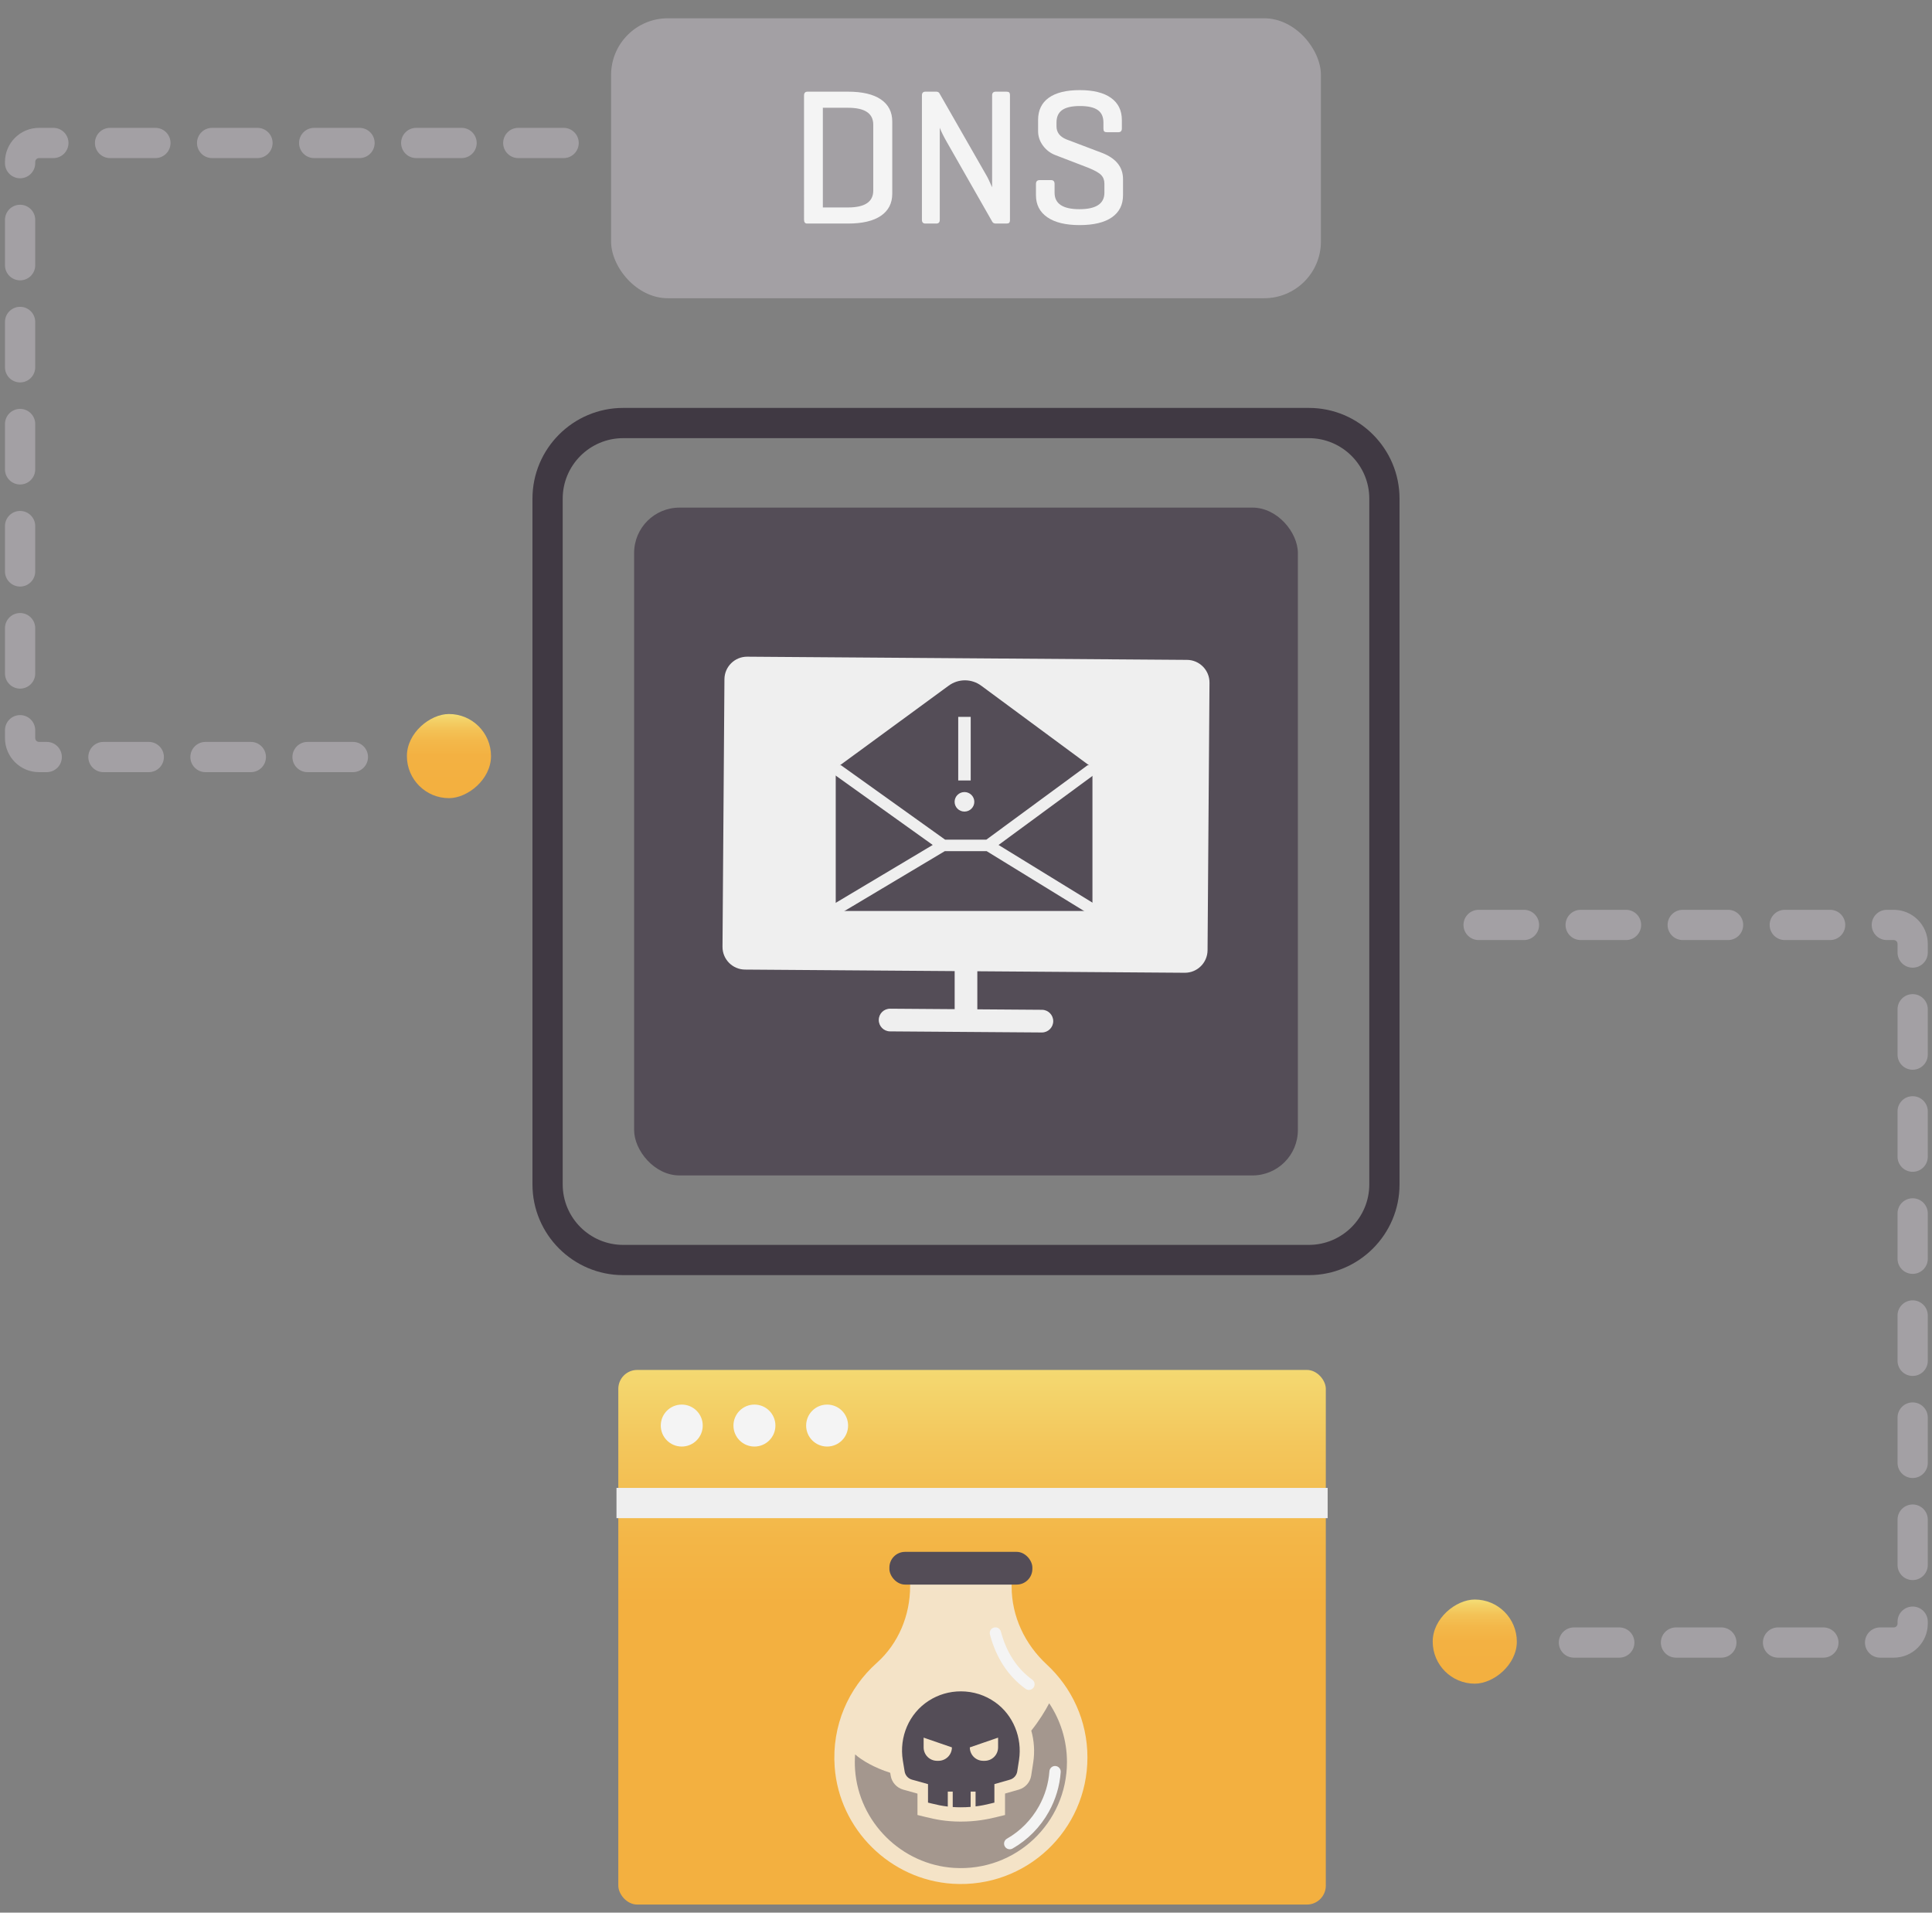 <?xml version="1.0" encoding="UTF-8"?><svg xmlns="http://www.w3.org/2000/svg" xmlns:xlink="http://www.w3.org/1999/xlink" viewBox="0 0 511.151 505.947"><rect x="0" y="0" width="511.151" height="505.947" fill="#808080" stroke="none"/><defs><linearGradient id="b" x1="257.179" y1="353.643" x2="257.179" y2="540.828" gradientUnits="userSpaceOnUse"><stop offset="0" stop-color="#f4e17b"/><stop offset=".149" stop-color="#f3c75c"/><stop offset=".287" stop-color="#f3b647"/><stop offset=".378" stop-color="#f3b040"/></linearGradient><linearGradient id="g" x1="47.408" y1="-68.044" x2="25.154" y2="-68.044" gradientTransform="translate(82.872 268.049)" gradientUnits="userSpaceOnUse"><stop offset="0" stop-color="#f4e17b"/><stop offset=".075" stop-color="#f3d36a"/><stop offset=".195" stop-color="#f3c357"/><stop offset=".335" stop-color="#f3b84a"/><stop offset=".512" stop-color="#f3b142"/><stop offset=".85" stop-color="#f3b040"/></linearGradient><linearGradient id="h" x1="-186.835" y1="-422.566" x2="-209.089" y2="-422.566" gradientTransform="translate(588.515 11.682) scale(1 -1)" xlink:href="#g"/></defs><g id="a"><rect x="163.586" y="362.386" width="187.185" height="141.421" rx="5" ry="5" style="fill:url(#b);"/><rect x="163.106" y="393.592" width="188.152" height="8" style="fill:#efefef;"/><circle cx="180.373" cy="377.1" r="5.551" style="fill:#f4f4f4;"/><circle cx="199.601" cy="377.1" r="5.551" style="fill:#f4f4f4;"/><circle cx="218.83" cy="377.1" r="5.551" style="fill:#f4f4f4;"/><g><path d="M267.649,419.7v-6.601h-26.855v6.495c0,7.698-3.085,15.177-8.834,20.296-7.459,6.643-11.928,16.569-11.129,27.514,1.205,16.514,14.696,29.86,31.221,30.901,19.474,1.227,35.651-14.204,35.651-33.414,0-9.715-4.139-18.46-10.749-24.574-5.791-5.357-9.305-12.728-9.305-20.617Z" style="fill:#f4f4f4; opacity:.75;"/><g><path d="M263.289,450.29c-2.656-1.89-5.8-2.883-9.074-2.883-3.039,0-5.983,.862-8.526,2.508-5.164,3.327-7.838,9.519-6.828,15.771l.479,2.917c.165,1.028,.923,1.881,1.933,2.16l4.25,1.184v4.894l1.002,.244c1.306,.322,2.63,.618,4.232,.801v-3.962h1.306v4.084c.618,.044,1.28,.07,1.994,.07h.157c.932,0,1.785-.035,2.587-.104v-4.05h1.306v3.919c1.498-.183,2.787-.462,3.98-.758l1.001-.244v-4.894l4.128-1.184c1.002-.287,1.759-1.141,1.916-2.177l.47-3.022c.906-5.922-1.568-11.922-6.314-15.275Zm-12.488,14.456c-.644,.636-1.533,1.036-2.508,1.036h-.374c-1.959,0-3.553-1.585-3.553-3.553v-2.578l7.481,2.578c0,.984-.401,1.872-1.045,2.517Zm13.263-2.517c0,1.968-1.594,3.553-3.553,3.553h-.383c-.984,0-1.864-.401-2.508-1.036-.636-.644-1.036-1.533-1.036-2.517l7.481-2.578v2.578Z" style="fill:#544d57;"/><path d="M277.587,450.564c-1.04,1.971-2.601,4.567-4.738,7.229,.75,2.69,.953,5.561,.513,8.421l-.535,3.472c-.272,1.765-1.557,3.223-3.274,3.714l-3.652,1.044v5.674l-2.289,.558c-2.399,.585-5.392,1.183-9.401,1.183l-.187-0c-3.9-.018-6.583-.594-8.998-1.183l-2.289-.558v-5.66l-3.79-1.059c-1.715-.479-3.008-1.924-3.294-3.682l-.125-.764c-4.245-1.353-7.482-3.276-9.29-4.867-.096,1.351-.108,2.725-.006,4.122,1.01,13.842,12.319,25.029,26.171,25.902,16.324,1.029,29.884-11.906,29.884-28.008,0-5.748-1.735-11.087-4.701-15.536Z" style="fill:#544d57; opacity:.5;"/></g><path d="M279.249,467.155c-.816-.063-1.545,.561-1.605,1.387-.238,3.252-1.167,6.359-2.761,9.234-1.995,3.6-4.928,6.576-8.48,8.607-.72,.411-.969,1.327-.558,2.046,.276,.484,.782,.756,1.303,.756,.253,0,.509-.063,.743-.198,4.029-2.303,7.354-5.677,9.615-9.756,1.807-3.259,2.859-6.781,3.13-10.471,.061-.826-.561-1.545-1.387-1.605Z" style="fill:#f4f4f4;"/><path d="M271.347,446.752c.266,.193,.574,.286,.88,.286,.464,0,.922-.215,1.215-.619,.486-.671,.338-1.608-.333-2.095-4.052-2.939-6.844-7.221-8.3-12.726-.211-.8-1.029-1.278-1.834-1.066-.801,.212-1.278,1.033-1.066,1.834,1.638,6.19,4.813,11.03,9.438,14.386Z" style="fill:#f4f4f4;"/><rect x="235.309" y="410.508" width="37.826" height="8.656" rx="4.148" ry="4.148" style="fill:#544d57;"/></g></g><g id="c"><path d="M346.276,107.904H164.874c-13.234,0-24,10.766-24,24v181.402c0,13.233,10.766,24,24,24h181.402c13.233,0,24-10.767,24-24V131.904c0-13.234-10.767-24-24-24Zm16,205.402c0,8.822-7.178,16-16,16H164.874c-8.822,0-16-7.178-16-16V131.904c0-8.822,7.178-16,16-16h181.402c8.822,0,16,7.178,16,16v181.402Z" style="fill:#403943;"/><rect x="167.77" y="134.278" width="175.61" height="176.655" rx="12" ry="12" style="fill:#544d57;"/><path d="M314.042,174.556l-116.334-.843c-3.314-.024-6.019,2.643-6.043,5.956l-.513,70.77c-.024,3.314,2.643,6.019,5.956,6.043l55.467,.402v10.069l-17.058-.124c-1.698-.005-3.01,1.322-3.021,2.979s1.321,3.01,2.979,3.021l40.159,.291h.021c1.647,0,2.988-1.329,3-2.979,.012-1.656-1.321-3.01-2.979-3.021l-17.102-.124v-10.069l54.868,.397c3.314,.024,6.019-2.643,6.043-5.956l.513-70.77c.024-3.314-2.643-6.019-5.956-6.043Z" style="fill:#efefef;"/><path d="M288.782,203.604h-67.226c-.29,0-.411-.371-.177-.542l29.631-21.696c2.559-1.874,6.039-1.867,8.59,.017l29.361,21.68c.233,.172,.111,.541-.178,.541Z" style="fill:#544d57;"/><rect x="221.11" y="202.71" width="67.92" height="38.263" rx="1" ry="1" style="fill:#544d57;"/><path d="M264.188,223.515l25.346-18.626v-1.448c0-.56-.454-1.015-1.015-1.015h-.775l-26.779,19.679h-10.925l-27.532-19.679h-.884c-.56,0-1.015,.454-1.015,1.015v1.37l26.164,18.702-26.164,15.608v1.119c0,.56,.454,1.015,1.015,1.015h1.35l26.997-16.105h11.064l26.22,16.105h1.265c.56,0,1.015-.454,1.015-1.015v-1.158l-25.346-15.567Z" style="fill:#efefef;"/><g><rect x="253.519" y="189.632" width="3.3" height="16.822" style="fill:#efefef;"/><ellipse cx="255.169" cy="212.102" rx="2.606" ry="2.582" style="fill:#efefef;"/></g></g><g id="d"><g><rect x="161.675" y="4.838" width="187.8" height="74.05" rx="15" ry="15" style="fill:#a3a0a4;"/><g><path d="M233.065,26.302c-2.001-1.367-4.899-2.052-8.695-2.052h-10.723c-.615,0-.923,.342-.923,1.025V58.109c0,.685,.273,1.026,.82,1.026h10.825c3.796,0,6.694-.684,8.695-2.052s3.001-3.317,3.001-5.849v-19.084c0-2.531-1-4.48-3.001-5.849Zm-2.026,24.111c0,2.976-2.224,4.464-6.669,4.464h-6.67V28.508h6.67c4.445,0,6.669,1.487,6.669,4.463v17.442Z" style="fill:#f4f4f4;"/><path d="M266.283,24.25h-2.821c-.65,0-.975,.325-.975,.975v24.316c-.719-1.642-1.249-2.735-1.591-3.283l-12.363-21.598c-.172-.273-.445-.41-.821-.41h-2.873c-.615,0-.923,.325-.923,.975V58.161c0,.65,.308,.975,.923,.975h2.873c.616,0,.924-.324,.924-.975v-24.368c.376,.992,.991,2.24,1.847,3.745l12.056,21.136c.171,.308,.479,.462,.924,.462h2.821c.342,0,.581-.068,.719-.205,.136-.137,.205-.393,.205-.77V25.225c0-.376-.069-.633-.205-.77-.138-.137-.377-.205-.719-.205Z" style="fill:#f4f4f4;"/><path d="M291.473,40.41l-9.337-3.539c-1.744-.719-2.616-1.864-2.616-3.438v-1.026c0-1.504,.505-2.607,1.514-3.309s2.573-1.052,4.694-1.052c2.12,0,3.685,.351,4.693,1.052s1.514,1.805,1.514,3.309v1.591c0,.377,.068,.633,.205,.77s.376,.205,.719,.205h3.026c.616,0,.924-.325,.924-.975v-2.258c0-2.53-.958-4.479-2.873-5.848-1.916-1.368-4.668-2.053-8.26-2.053-3.591,0-6.327,.676-8.208,2.026-1.882,1.352-2.821,3.31-2.821,5.874v2.925c0,1.402,.427,2.686,1.282,3.848,.854,1.163,1.949,2.001,3.283,2.514l8.67,3.334c1.71,.685,2.855,1.326,3.438,1.924,.581,.6,.872,1.36,.872,2.283v2.411c0,2.907-2.206,4.361-6.618,4.361-4.378,0-6.566-1.454-6.566-4.361v-2.309c0-.684-.308-1.025-.924-1.025h-3.026c-.65,0-.975,.342-.975,1.025v2.976c0,2.497,1,4.438,3.001,5.823,2.001,1.385,4.848,2.077,8.542,2.077,3.728,0,6.574-.684,8.541-2.052,1.967-1.367,2.95-3.317,2.95-5.849v-4.258c0-3.215-1.881-5.541-5.644-6.978Z" style="fill:#f4f4f4;"/></g></g></g><g id="e"><path d="M93.366,204.254h-12c-2.209,0-4-1.791-4-4s1.791-4,4-4h12c2.209,0,4,1.791,4,4s-1.791,4-4,4Zm-27,0h-12c-2.209,0-4-1.791-4-4s1.791-4,4-4h12c2.209,0,4,1.791,4,4s-1.791,4-4,4Zm-27,0h-12c-2.209,0-4-1.791-4-4s1.791-4,4-4h12c2.209,0,4,1.791,4,4s-1.791,4-4,4Zm-27,0h-2.048c-4.962,0-9-4.038-9-9v-2.094c0-2.209,1.791-4,4-4s4,1.791,4,4v2.094c0,.551,.449,1,1,1h2.048c2.209,0,4,1.791,4,4s-1.791,4-4,4Zm-7.048-22.094c-2.209,0-4-1.791-4-4v-12c0-2.209,1.791-4,4-4s4,1.791,4,4v12c0,2.209-1.791,4-4,4Zm0-27c-2.209,0-4-1.791-4-4v-12c0-2.209,1.791-4,4-4s4,1.791,4,4v12c0,2.209-1.791,4-4,4Zm0-27c-2.209,0-4-1.791-4-4v-12c0-2.209,1.791-4,4-4s4,1.791,4,4v12c0,2.209-1.791,4-4,4Zm0-27c-2.209,0-4-1.791-4-4v-12c0-2.209,1.791-4,4-4s4,1.791,4,4v12c0,2.209-1.791,4-4,4Zm0-27c-2.209,0-4-1.791-4-4v-12c0-2.209,1.791-4,4-4s4,1.791,4,4v12c0,2.209-1.791,4-4,4Zm0-27c-2.209,0-4-1.791-4-4v-.34c0-4.962,4.038-9,9-9h3.803c2.209,0,4,1.791,4,4s-1.791,4-4,4h-3.803c-.551,0-1,.449-1,1v.34c0,2.209-1.791,4-4,4Zm143.803-5.34h-12c-2.209,0-4-1.791-4-4s1.791-4,4-4h12c2.209,0,4,1.791,4,4s-1.791,4-4,4Zm-27,0h-12c-2.209,0-4-1.791-4-4s1.791-4,4-4h12c2.209,0,4,1.791,4,4s-1.791,4-4,4Zm-27,0h-12c-2.209,0-4-1.791-4-4s1.791-4,4-4h12c2.209,0,4,1.791,4,4s-1.791,4-4,4Zm-27,0h-12c-2.209,0-4-1.791-4-4s1.791-4,4-4h12c2.209,0,4,1.791,4,4s-1.791,4-4,4Zm-27,0h-12c-2.209,0-4-1.791-4-4s1.791-4,4-4h12c2.209,0,4,1.791,4,4s-1.791,4-4,4Z" style="fill:#a3a0a4;"/><path d="M501.036,438.497h-3.619c-2.209,0-4-1.791-4-4s1.791-4,4-4h3.619c.552,0,1-.448,1-1v-.523c0-2.209,1.791-4,4-4s4,1.791,4,4v.523c0,4.963-4.037,9-9,9Zm-18.619,0h-12c-2.209,0-4-1.791-4-4s1.791-4,4-4h12c2.209,0,4,1.791,4,4s-1.791,4-4,4Zm-27,0h-12c-2.209,0-4-1.791-4-4s1.791-4,4-4h12c2.209,0,4,1.791,4,4s-1.791,4-4,4Zm-27,0h-12c-2.209,0-4-1.791-4-4s1.791-4,4-4h12c2.209,0,4,1.791,4,4s-1.791,4-4,4Zm77.619-20.523c-2.209,0-4-1.791-4-4v-12c0-2.209,1.791-4,4-4s4,1.791,4,4v12c0,2.209-1.791,4-4,4Zm0-27c-2.209,0-4-1.791-4-4v-12c0-2.209,1.791-4,4-4s4,1.791,4,4v12c0,2.209-1.791,4-4,4Zm0-27c-2.209,0-4-1.791-4-4v-12c0-2.209,1.791-4,4-4s4,1.791,4,4v12c0,2.209-1.791,4-4,4Zm0-27c-2.209,0-4-1.791-4-4v-12c0-2.209,1.791-4,4-4s4,1.791,4,4v12c0,2.209-1.791,4-4,4Zm0-27c-2.209,0-4-1.791-4-4v-12c0-2.209,1.791-4,4-4s4,1.791,4,4v12c0,2.209-1.791,4-4,4Zm0-27c-2.209,0-4-1.791-4-4v-12c0-2.209,1.791-4,4-4s4,1.791,4,4v12c0,2.209-1.791,4-4,4Zm0-27c-2.209,0-4-1.791-4-4v-2.305c0-.551-.448-1-1-1h-1.838c-2.209,0-4-1.791-4-4s1.791-4,4-4h1.838c4.963,0,9,4.038,9,9v2.305c0,2.209-1.791,4-4,4Zm-21.838-7.305h-12c-2.209,0-4-1.791-4-4s1.791-4,4-4h12c2.209,0,4,1.791,4,4s-1.791,4-4,4Zm-27,0h-12c-2.209,0-4-1.791-4-4s1.791-4,4-4h12c2.209,0,4,1.791,4,4s-1.791,4-4,4Zm-27,0h-12c-2.209,0-4-1.791-4-4s1.791-4,4-4h12c2.209,0,4,1.791,4,4s-1.791,4-4,4Zm-27,0h-12c-2.209,0-4-1.791-4-4s1.791-4,4-4h12c2.209,0,4,1.791,4,4s-1.791,4-4,4Z" style="fill:#a3a0a4;"/></g><g id="f"><rect x="107.653" y="188.878" width="22.254" height="22.254" rx="11.127" ry="11.127" transform="translate(-81.225 318.785) rotate(-90)" style="fill:url(#g);"/><rect x="379.052" y="423.12" width="22.254" height="22.254" rx="11.127" ry="11.127" transform="translate(-44.068 824.427) rotate(-90)" style="fill:url(#h);"/></g></svg>